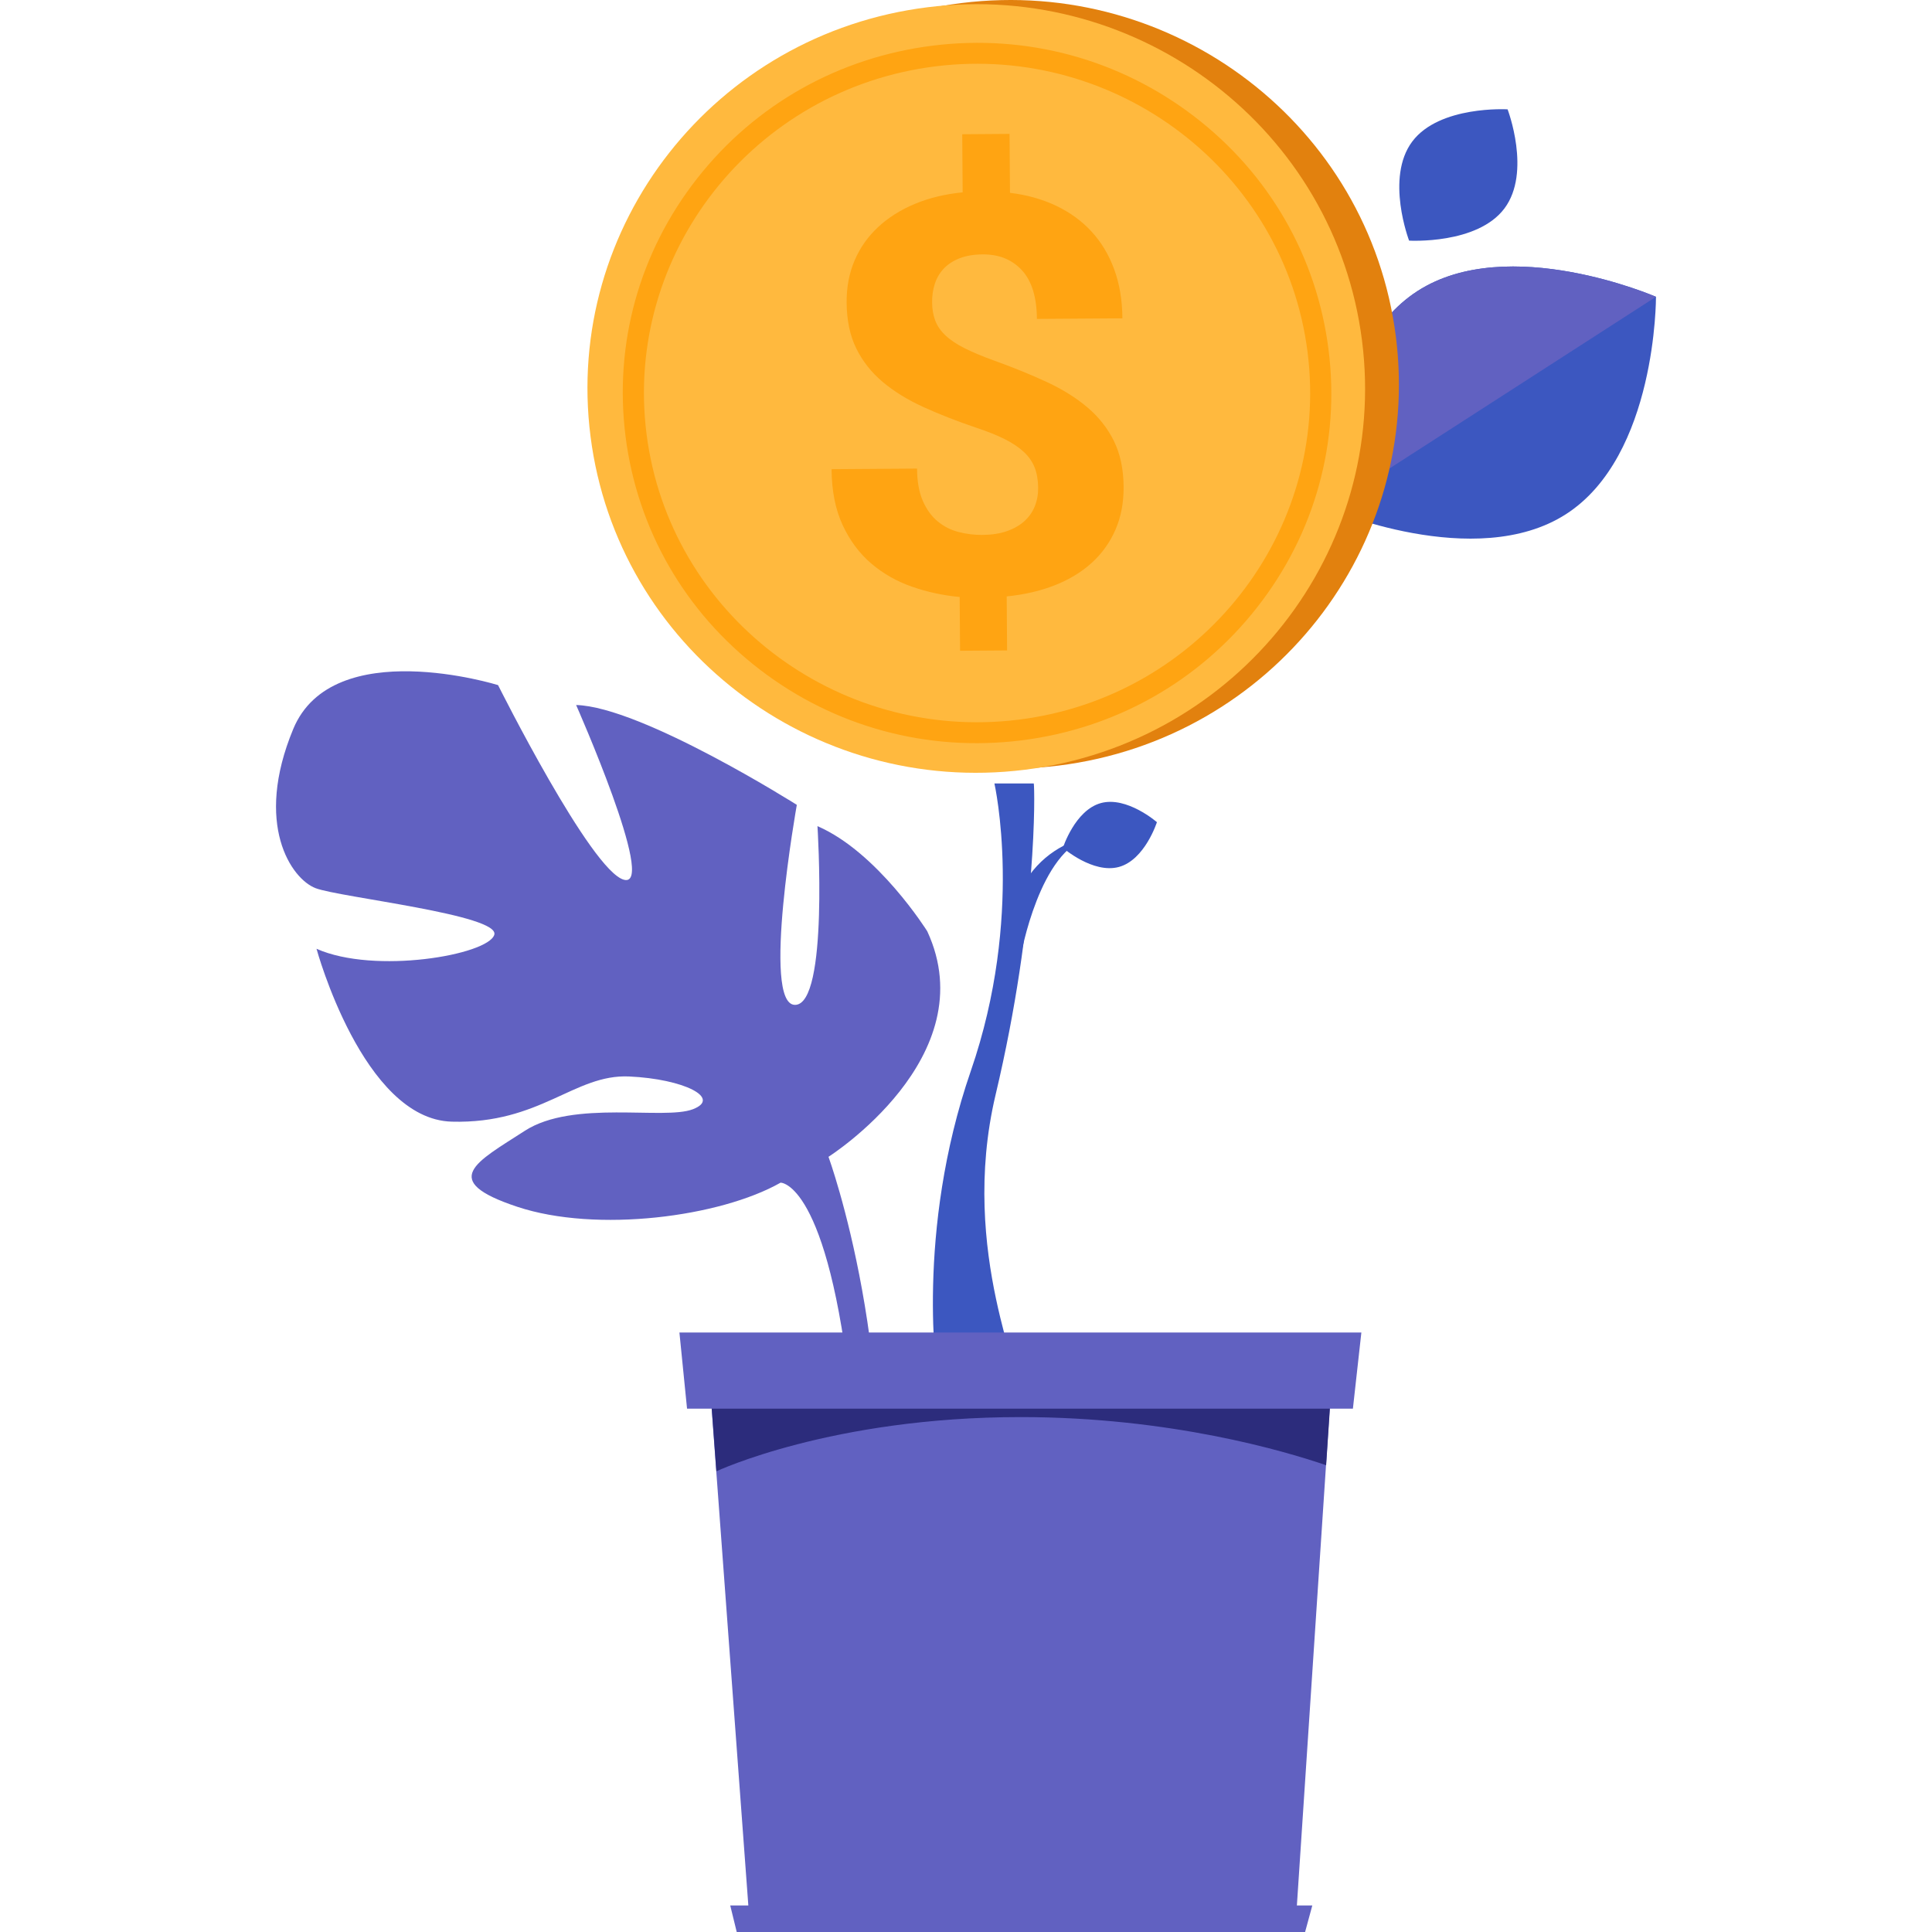 <svg width="150" height="150" viewBox="0 0 150 150" fill="none" xmlns="http://www.w3.org/2000/svg">
<path d="M72.828 107.388C72.74 106.908 71.05 95.674 75.372 83.155C79.525 71.127 77.225 60.93 77.207 60.828H80.263C80.342 61.264 80.554 71.274 77.299 84.991C74.371 97.336 79.839 107.388 78.675 107.388H72.828Z" fill="#3C57C0"/>
<path d="M79.249 74.225C79.265 74.161 80.723 65.93 84.647 64.994C82.893 65.219 80.665 66.454 79.418 68.755C78.492 70.465 78.817 70.949 78.799 71.017L79.249 74.225Z" fill="#3C57C0"/>
<path d="M71.991 72.302C71.991 72.302 68.153 66.168 63.468 64.141C63.468 64.141 64.359 78.014 61.725 78.018C59.091 78.021 61.865 62.489 61.865 62.489C61.865 62.489 49.817 54.87 44.73 54.737C44.73 54.737 51.012 68.942 48.458 68.308C45.904 67.673 38.669 53.191 38.669 53.191C38.669 53.191 25.836 49.202 22.766 56.602C19.697 64.001 22.621 68.243 24.506 68.959C26.392 69.674 38.897 71.032 38.373 72.588C37.848 74.144 29.096 75.671 24.574 73.663C24.574 73.663 28.179 86.895 35.07 87.085C41.96 87.275 44.589 83.384 48.845 83.577C53.101 83.771 56.041 85.261 53.793 86.122C51.545 86.982 44.505 85.364 40.742 87.798C36.979 90.232 34.002 91.651 40.166 93.696C46.329 95.741 55.917 94.482 60.602 91.823C60.615 91.815 64.298 91.761 66.089 108.633C66.78 115.137 65.298 124.627 65.298 124.627L67.649 124.426C70.167 105.802 64.324 89.814 64.324 89.814C64.324 89.814 76.524 82.084 71.991 72.302Z" fill="#6161C1"/>
<path d="M86.873 67.31C84.857 67.86 82.523 65.826 82.523 65.826C82.523 65.826 83.458 62.9 85.474 62.35C87.49 61.8 89.823 63.834 89.823 63.834C89.823 63.834 88.888 66.76 86.873 67.31Z" fill="#3C57C0"/>
<path d="M110.059 22.595C103.019 27.129 103.078 39.466 103.078 39.466C103.078 39.466 114.55 44.45 121.589 39.915C128.629 35.381 128.57 23.044 128.57 23.044C128.57 23.044 117.098 18.06 110.059 22.595Z" fill="#3C57C0"/>
<path d="M110.059 22.595C103.019 27.129 103.078 39.466 103.078 39.466L128.57 23.044C128.57 23.044 117.098 18.06 110.059 22.595Z" fill="#6161C1"/>
<path d="M109.647 10.988C107.536 13.802 109.402 18.682 109.402 18.682C109.402 18.682 114.693 18.998 116.804 16.183C118.915 13.369 117.049 8.489 117.049 8.489C117.049 8.489 111.758 8.174 109.647 10.988Z" fill="#3C57C0"/>
<path d="M48.474 33.565C46.392 17.217 58.112 2.295 74.652 0.237C91.192 -1.821 106.289 9.763 108.372 26.111C110.454 42.459 98.734 57.381 82.194 59.44C65.653 61.498 50.557 49.914 48.474 33.565Z" fill="#E2810E"/>
<path d="M45.849 33.889C43.766 17.541 55.487 2.619 72.027 0.561C88.567 -1.497 103.664 10.087 105.746 26.435C107.829 42.784 96.109 57.705 79.569 59.764C63.029 61.822 47.932 50.238 45.849 33.889Z" fill="#FFB93E"/>
<path d="M79.293 57.483C72.005 58.39 64.795 56.438 58.993 51.985C53.19 47.533 49.489 41.113 48.571 33.909C47.654 26.705 49.629 19.579 54.134 13.844C58.639 8.109 65.134 4.45 72.422 3.543C79.711 2.636 86.92 4.589 92.723 9.042C98.526 13.494 102.227 19.914 103.144 27.118C104.062 34.321 102.087 41.448 97.582 47.183C93.077 52.918 86.582 56.576 79.293 57.483ZM72.627 5.152C58.479 6.913 48.418 19.722 50.199 33.707C51.981 47.691 64.941 57.636 79.089 55.874C93.237 54.114 103.298 41.304 101.517 27.32C99.735 13.336 86.775 3.391 72.627 5.152Z" fill="#FFA412"/>
<path d="M80.601 37.874C80.597 37.284 80.509 36.765 80.337 36.316C80.166 35.867 79.887 35.462 79.502 35.099C79.116 34.736 78.62 34.403 78.014 34.097C77.406 33.793 76.666 33.496 75.791 33.207C74.287 32.697 72.92 32.162 71.692 31.602C70.463 31.041 69.409 30.391 68.532 29.653C67.654 28.914 66.97 28.047 66.481 27.053C65.991 26.058 65.742 24.872 65.732 23.495C65.723 22.3 65.929 21.209 66.351 20.222C66.772 19.236 67.379 18.374 68.169 17.637C68.96 16.901 69.908 16.3 71.015 15.836C72.122 15.371 73.364 15.07 74.74 14.934L74.708 10.423L78.382 10.396L78.415 14.971C79.732 15.131 80.929 15.467 82.004 15.979C83.079 16.492 83.995 17.16 84.752 17.984C85.508 18.808 86.093 19.784 86.507 20.913C86.921 22.041 87.133 23.309 87.143 24.714L80.506 24.76C80.494 23.074 80.106 21.815 79.343 20.984C78.578 20.154 77.561 19.742 76.291 19.751C75.602 19.756 75.009 19.855 74.513 20.049C74.017 20.241 73.61 20.505 73.29 20.837C72.972 21.17 72.737 21.561 72.587 22.012C72.437 22.463 72.364 22.948 72.368 23.469C72.371 23.988 72.451 24.459 72.608 24.879C72.764 25.3 73.031 25.688 73.408 26.044C73.786 26.4 74.286 26.733 74.908 27.045C75.531 27.357 76.302 27.679 77.223 28.009C78.712 28.547 80.067 29.1 81.288 29.667C82.509 30.235 83.559 30.892 84.437 31.638C85.315 32.383 85.999 33.254 86.488 34.248C86.977 35.243 87.227 36.422 87.237 37.785C87.246 39.022 87.036 40.134 86.607 41.12C86.178 42.108 85.567 42.962 84.777 43.685C83.986 44.407 83.03 44.99 81.908 45.434C80.786 45.877 79.536 46.167 78.16 46.304L78.19 50.499L74.539 50.525L74.509 46.35C73.237 46.233 72.006 45.968 70.817 45.554C69.628 45.141 68.571 44.541 67.647 43.753C66.723 42.966 65.981 41.97 65.421 40.764C64.861 39.56 64.575 38.114 64.562 36.427L71.199 36.38C71.206 37.378 71.354 38.21 71.642 38.876C71.93 39.541 72.312 40.073 72.79 40.47C73.267 40.867 73.809 41.145 74.415 41.302C75.02 41.459 75.637 41.536 76.265 41.531C76.985 41.526 77.615 41.431 78.157 41.244C78.7 41.057 79.153 40.801 79.519 40.475C79.883 40.149 80.156 39.764 80.337 39.32C80.517 38.876 80.605 38.394 80.601 37.874Z" fill="#FFA412"/>
<path d="M103.566 104.471L103.564 104.495L102.951 113.761L100.675 148.163H58.117L55.611 114.232L54.921 104.88L54.891 104.471H103.566Z" fill="#6161C1"/>
<path d="M103.573 104.494L102.961 113.76C99.754 112.661 90.845 110.022 79.237 110.022C64.579 110.022 55.62 114.231 55.62 114.231L54.93 104.88L103.573 104.494Z" fill="#2C2C7C"/>
<path d="M105.039 109.37H53.342L52.75 103.457H105.696L105.039 109.37Z" fill="#6161C1"/>
<path d="M101.327 150.001H57.2L56.695 147.941H101.887L101.327 150.001Z" fill="#6161C1"/>
</svg>
